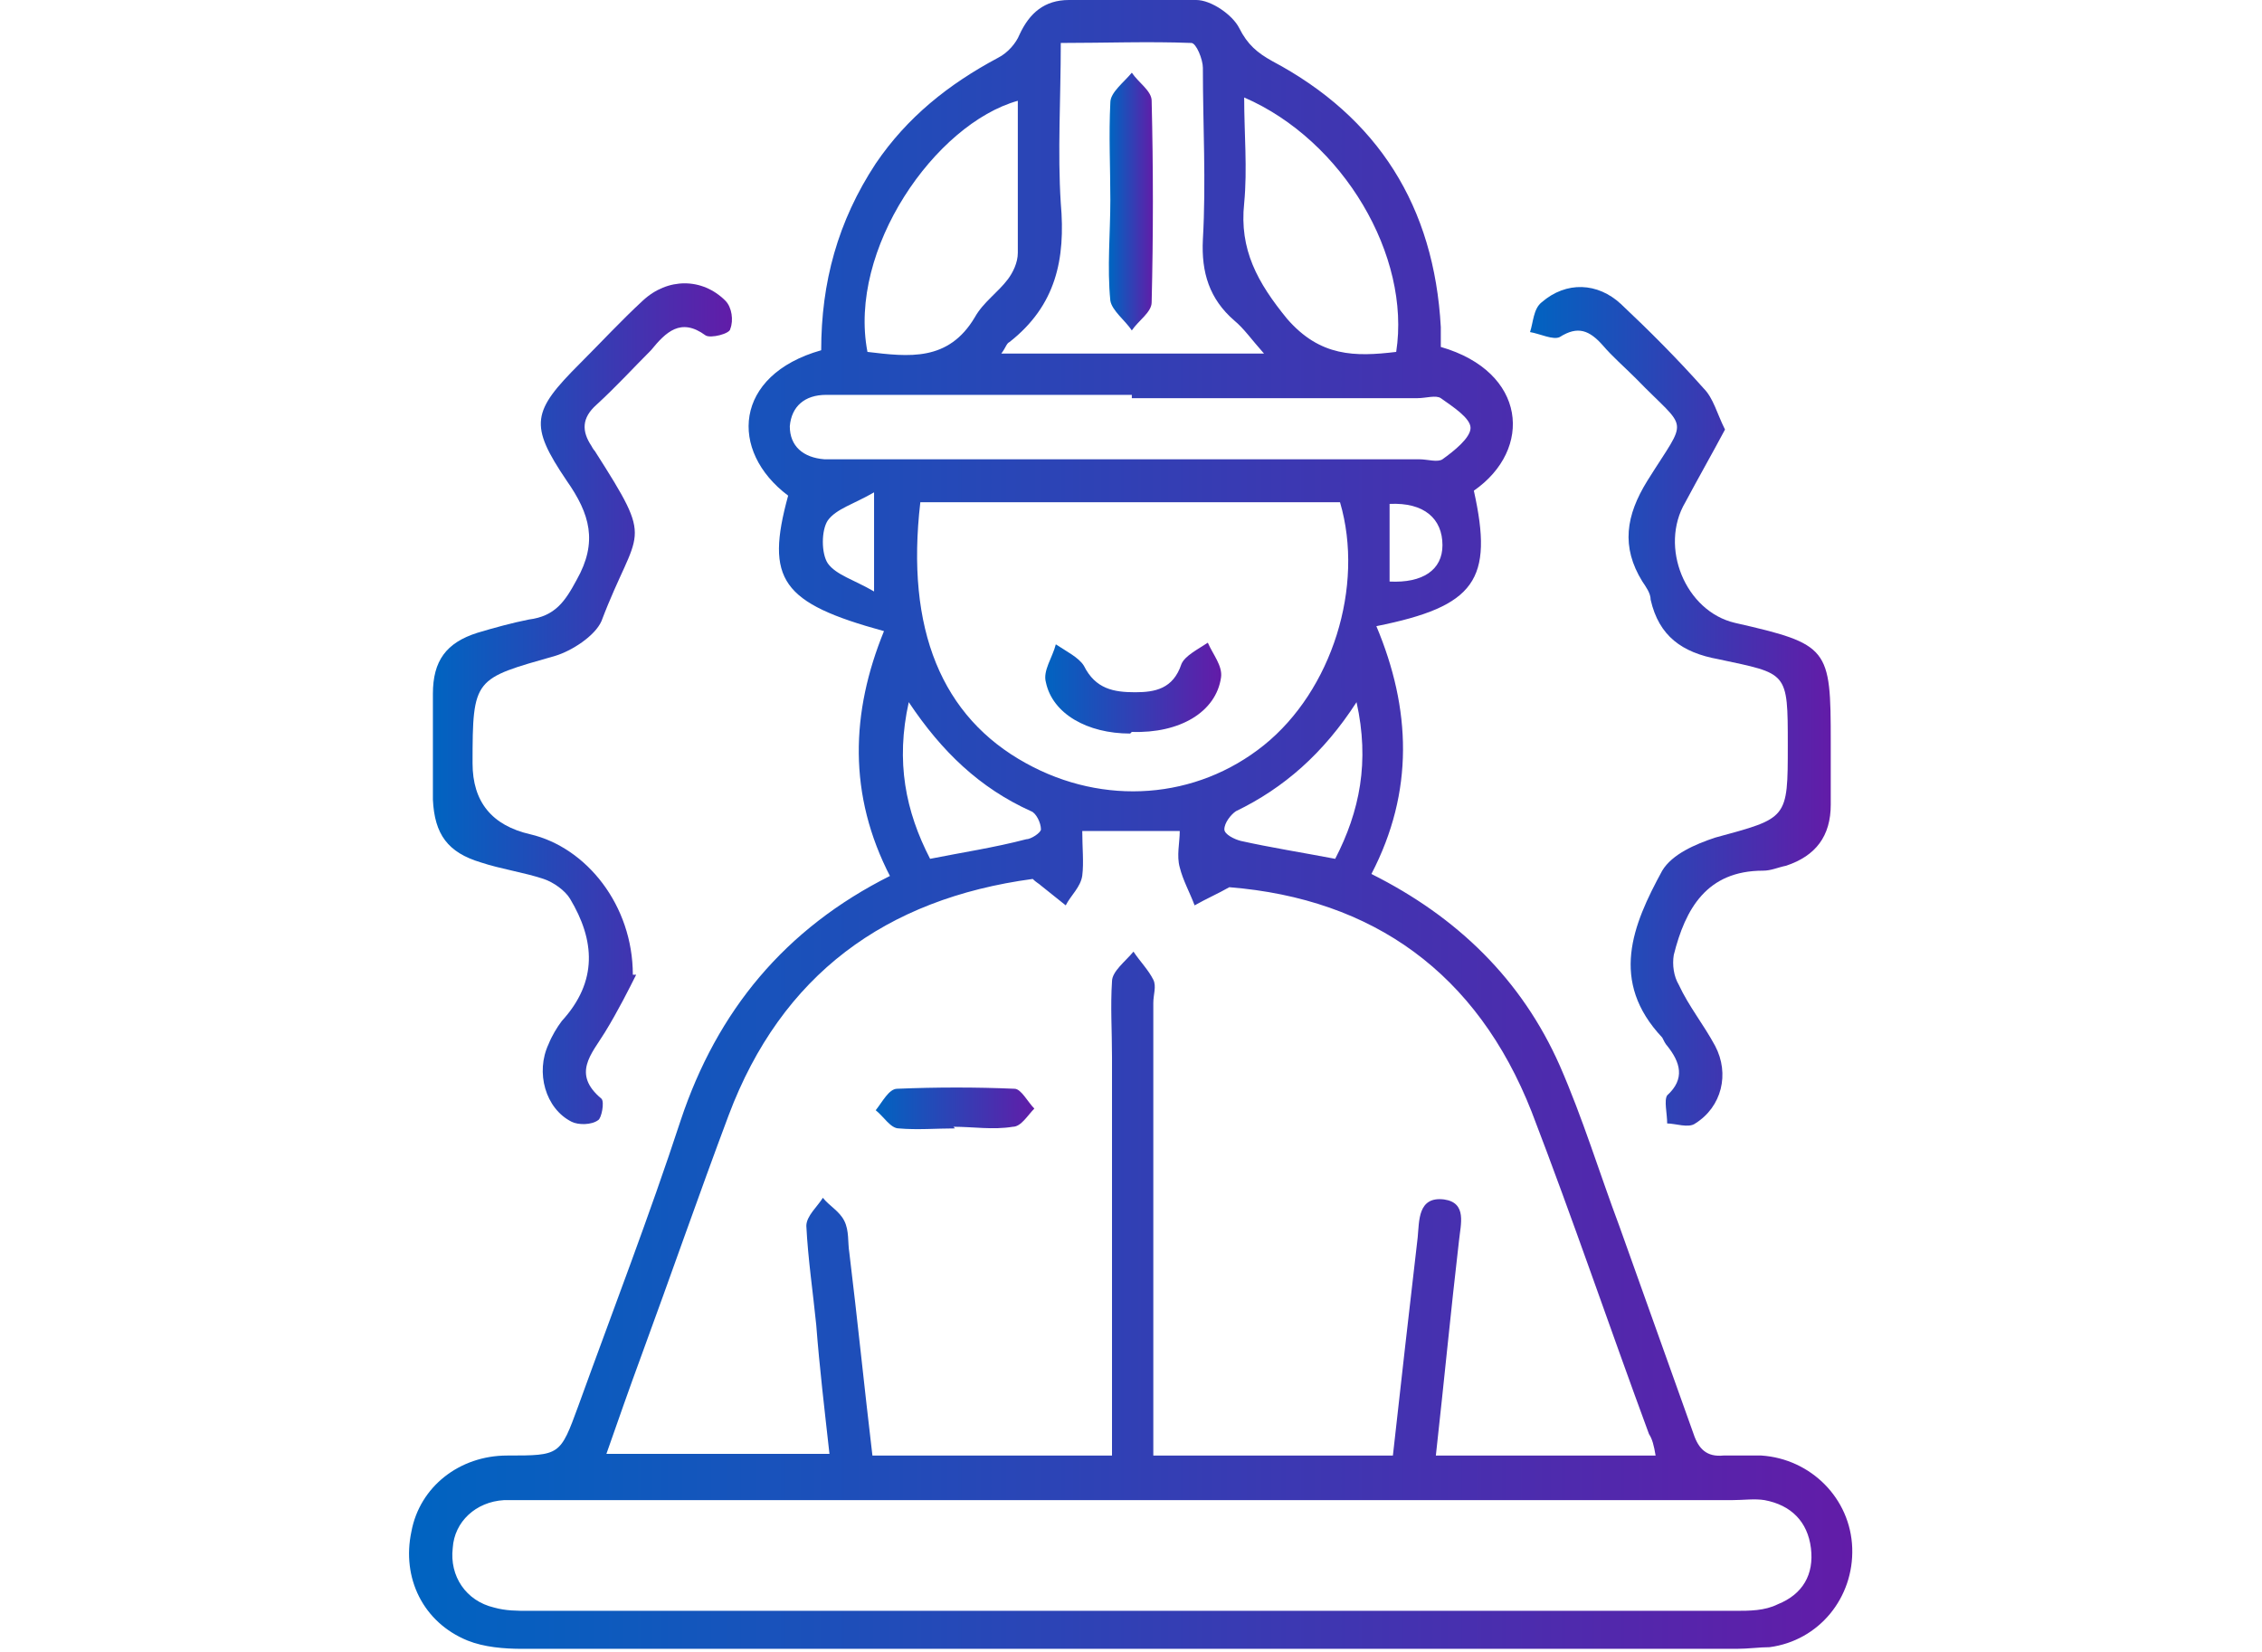 <?xml version="1.0" encoding="UTF-8"?>
<svg xmlns="http://www.w3.org/2000/svg" version="1.1" xmlns:xlink="http://www.w3.org/1999/xlink" viewBox="0 0 136.9 100">
  <defs>
    <style>
      .cls-1 {
        fill: url(#linear-gradient-2);
      }

      .cls-2 {
        fill: url(#linear-gradient-4);
      }

      .cls-3 {
        fill: url(#linear-gradient-3);
      }

      .cls-4 {
        fill: url(#linear-gradient-5);
      }

      .cls-5 {
        fill: url(#linear-gradient-6);
      }

      .cls-6 {
        fill: url(#linear-gradient);
      }
    </style>
    <linearGradient id="linear-gradient" x1="24.8" y1="50" x2="112.1" y2="50" gradientUnits="userSpaceOnUse">
      <stop offset="0" stop-color="#0064c1"/>
      <stop offset="1" stop-color="#621ca8"/>
    </linearGradient>
    <linearGradient id="linear-gradient-2" x1="26.2" y1="42.7" x2="44.4" y2="42.7" xlink:href="#linear-gradient"/>
    <linearGradient id="linear-gradient-3" x1="92.5" y1="42.7" x2="110.7" y2="42.7" xlink:href="#linear-gradient"/>
    <linearGradient id="linear-gradient-4" x1="53" y1="67.1" x2="62.7" y2="67.1" xlink:href="#linear-gradient"/>
    <linearGradient id="linear-gradient-5" x1="63.2" y1="41.7" x2="73.8" y2="41.7" xlink:href="#linear-gradient"/>
    <linearGradient id="linear-gradient-6" x1="67.2" y1="12.2" x2="69.8" y2="12.2" xlink:href="#linear-gradient"/>
  </defs>
  <!-- Generator: Adobe Illustrator 28.6.0, SVG Export Plug-In . SVG Version: 1.2.0 Build 709)  -->
  <g>
    <g id="Layer_1">
      <g>
        <path class="cls-6" d="M53.9,53.1c-2.6-5-2.4-10-.4-14.9-6.2-1.7-7.2-3.1-5.8-8.2-3.6-2.7-3.3-7.3,2-8.8,0-4.1,1-7.8,3.3-11.3,1.9-2.8,4.4-4.8,7.4-6.4.6-.3,1.1-.9,1.3-1.4.6-1.3,1.5-2.1,3-2.1,2.6,0,5.1-.2,7.7,0,.9,0,2.2.9,2.6,1.7.5,1,1.1,1.5,2,2,6.4,3.4,9.8,8.8,10.2,16.1,0,.4,0,.8,0,1.2,5.2,1.5,5.6,6.2,2,8.7,1.2,5.4.1,7-5.9,8.2,2.1,5,2.3,10-.3,15,5.2,2.6,9.1,6.4,11.4,11.6,1.4,3.2,2.4,6.5,3.6,9.7,1.5,4.2,3,8.4,4.5,12.6.3.9.8,1.4,1.8,1.3.8,0,1.5,0,2.3,0,3,.2,5.4,2.6,5.5,5.6.1,3-2,5.6-5,6-.6,0-1.3.1-2,.1-24.5,0-49,0-73.5,0-1.1,0-2.3-.1-3.3-.5-2.7-1.1-4-3.8-3.4-6.6.5-2.7,2.9-4.6,5.8-4.6,3.2,0,3.2,0,4.3-3,2.1-5.8,4.3-11.5,6.2-17.3,2.2-6.6,6.3-11.6,12.7-14.8ZM86.8,88.1h13.4c-.1-.6-.2-1-.4-1.3-2.4-6.5-4.6-13-7.1-19.5-3.3-8.4-9.6-12.9-18.3-13.6-.7.4-1.4.7-2.1,1.1-.3-.8-.7-1.5-.9-2.3-.2-.7,0-1.5,0-2.2h-5.9c0,1,.1,1.9,0,2.7-.1.7-.7,1.2-1,1.8-.5-.4-1-.8-1.5-1.2-.1-.1-.3-.2-.5-.4-8.9,1.2-15.2,5.8-18.4,14.3-1.8,4.8-3.5,9.7-5.3,14.6-.7,1.9-1.4,3.9-2.1,5.9h13.5c-.3-2.7-.6-5.2-.8-7.8-.2-2-.5-4-.6-6,0-.6.7-1.2,1-1.7.4.5,1,.8,1.3,1.4.3.6.2,1.3.3,1.9.5,4.1.9,8.1,1.4,12.3h14.5c0-8.1,0-16.1,0-24.1,0-1.6-.1-3.1,0-4.6,0-.6.8-1.2,1.3-1.8.4.6.9,1.1,1.2,1.7.2.4,0,.9,0,1.4,0,8.5,0,17.1,0,25.6,0,.6,0,1.2,0,1.8h14.5c.5-4.5,1-8.9,1.5-13.2.1-1,0-2.5,1.6-2.3,1.4.2,1,1.5.9,2.5-.5,4.3-.9,8.5-1.4,13ZM68.6,90.8c-11.4,0-22.8,0-34.2,0-1.3,0-2.6,0-3.9,0-1.7.1-3,1.3-3.1,2.9-.2,1.7.8,3.2,2.5,3.6.7.2,1.4.2,2.1.2,24.3,0,48.7,0,73,0,.9,0,1.8,0,2.6-.4,1.5-.6,2.2-1.8,2-3.4-.2-1.6-1.2-2.6-2.8-2.9-.6-.1-1.3,0-2,0-12.1,0-24.2,0-36.3,0ZM55.7,30.4c-.9,7.7,1.3,13,6.4,15.8,4.7,2.6,10.3,2.2,14.4-1.1,4.1-3.3,6.1-9.6,4.6-14.7h-25.4ZM68.5,23.9c-5.7,0-11.4,0-17.2,0-.4,0-.8,0-1.3,0-1.3,0-2.1.7-2.2,1.9,0,1.2.8,1.9,2.1,2,.4,0,.7,0,1.1,0,11.6,0,23.2,0,34.9,0,.5,0,1.1.2,1.4,0,.7-.5,1.7-1.3,1.7-1.9,0-.6-1.1-1.3-1.8-1.8-.3-.2-.9,0-1.4,0-5.8,0-11.6,0-17.3,0ZM76.5,21.4c-.8-.9-1.2-1.5-1.8-2-1.5-1.3-2-2.9-1.9-4.9.2-3.5,0-6.9,0-10.4,0-.5-.4-1.5-.7-1.5-2.6-.1-5.2,0-7.9,0,0,3.4-.2,6.6,0,9.7.3,3.4-.3,6.2-3.1,8.4-.2.1-.2.3-.5.7h15.9ZM61.6,6.1c-5,1.4-10.3,9-9.1,15.2,2.5.3,4.9.6,6.5-2.1.5-.9,1.4-1.5,2-2.3.3-.4.6-1,.6-1.6,0-3,0-6.1,0-9.3ZM75.3,5.9c0,2.2.2,4.3,0,6.4-.3,2.8.8,4.8,2.6,7,2,2.3,4.1,2.3,6.6,2,.9-5.8-3.2-12.8-9.2-15.4ZM56.2,52c2-.4,4-.7,5.9-1.2.3,0,.9-.4.9-.6,0-.4-.3-1-.6-1.1-3.1-1.4-5.4-3.6-7.4-6.6-.8,3.6-.2,6.6,1.3,9.5ZM80.8,52c1.5-2.9,2.1-5.9,1.3-9.5-2,3.1-4.4,5.2-7.3,6.6-.3.2-.7.7-.7,1.1,0,.3.6.6,1,.7,1.8.4,3.7.7,5.8,1.1ZM52.9,29.8c-1.2.7-2.3,1-2.8,1.7-.4.6-.4,2,0,2.6.5.7,1.6,1,2.8,1.7v-5.9ZM84.1,30.4v4.8c2,.1,3.2-.7,3.2-2.2,0-1.6-1.1-2.6-3.2-2.5Z"/>
        <path class="cls-1" d="M38.5,59c-.4.8-1.1,2.2-1.9,3.5-.8,1.3-2,2.5-.2,4,.2.2,0,1.2-.2,1.3-.4.3-1.2.3-1.6.1-1.6-.8-2.2-3-1.4-4.7.2-.5.5-1,.8-1.4,2.2-2.4,2-4.9.5-7.4-.3-.5-1-1-1.6-1.2-1.2-.4-2.6-.6-3.8-1-2-.6-2.8-1.7-2.9-3.8,0-2.1,0-4.3,0-6.4,0-2,.8-3.1,2.7-3.7,1-.3,2.1-.6,3.1-.8,1.6-.2,2.2-1.1,2.9-2.4,1.3-2.3.8-4-.6-6-2.3-3.4-2.1-4.2.8-7.1,1.3-1.3,2.5-2.6,3.8-3.8,1.5-1.4,3.6-1.4,5,0,.4.4.5,1.2.3,1.7,0,.3-1.2.6-1.5.4-1.5-1.1-2.4-.2-3.3.9-1.1,1.1-2.1,2.2-3.3,3.3-.9.8-.9,1.6-.3,2.5,0,0,.1.2.2.3,3.7,5.8,2.6,4.5.4,10.3-.4.9-1.8,1.8-2.8,2.1-4.9,1.4-5,1.3-5,6.5q0,3.5,3.5,4.3c3.4.8,6.2,4.3,6.2,8.5Z"/>
        <path class="cls-3" d="M104.4,26c-.8,1.5-1.6,2.9-2.4,4.4-1.6,2.7,0,6.6,3,7.3,5.7,1.3,5.8,1.5,5.8,7.2,0,1.3,0,2.5,0,3.8,0,1.9-.9,3.1-2.7,3.7-.5.1-.9.3-1.4.3-3.4,0-4.7,2.3-5.4,5.1-.1.6,0,1.3.3,1.8.6,1.3,1.5,2.4,2.2,3.7.9,1.7.4,3.7-1.2,4.7-.4.3-1.2,0-1.7,0,0-.6-.2-1.4,0-1.7,1.1-1,.8-2,0-3-.1-.1-.2-.3-.3-.5-3.2-3.4-1.8-6.8,0-10.1.6-1,2-1.6,3.2-2,4.4-1.2,4.4-1.1,4.4-5.6s0-4.3-4.2-5.2c-2.2-.4-3.6-1.4-4.1-3.6,0-.4-.3-.8-.5-1.1-1.3-2.1-1-4,.3-6.1,2.5-4,2.5-2.9-.7-6.2-.7-.7-1.4-1.3-2-2-.8-.9-1.5-1.2-2.6-.5-.4.2-1.2-.2-1.8-.3.2-.6.2-1.4.7-1.8,1.5-1.3,3.4-1.2,4.8.1,1.7,1.6,3.4,3.3,5,5.1.6.6.8,1.5,1.3,2.5Z"/>
        <path class="cls-2" d="M57.8,68.3c-1.1,0-2.3.1-3.4,0-.5,0-.9-.7-1.4-1.1.4-.5.8-1.3,1.3-1.3,2.4-.1,4.8-.1,7.1,0,.4,0,.8.8,1.2,1.2-.4.4-.8,1.1-1.3,1.1-1.2.2-2.4,0-3.6,0,0,0,0,0,0,0Z"/>
        <path class="cls-4" d="M68.4,44.4c-2.6,0-4.7-1.2-5.1-3.1-.2-.7.4-1.5.6-2.3.6.4,1.4.8,1.7,1.3.7,1.4,1.8,1.6,3.1,1.6,1.2,0,2.3-.2,2.8-1.7.2-.5,1-.9,1.6-1.3.3.7.9,1.4.8,2.1-.3,2.1-2.5,3.4-5.4,3.3Z"/>
        <path class="cls-5" d="M67.2,12.1c0-2-.1-3.9,0-5.9,0-.6.8-1.2,1.3-1.8.4.6,1.2,1.1,1.2,1.7.1,4.1.1,8.1,0,12.2,0,.6-.8,1.1-1.2,1.7-.4-.6-1.2-1.2-1.3-1.8-.2-2,0-4.1,0-6.1Z"/>
      </g>
    </g>
  </g>
</svg>